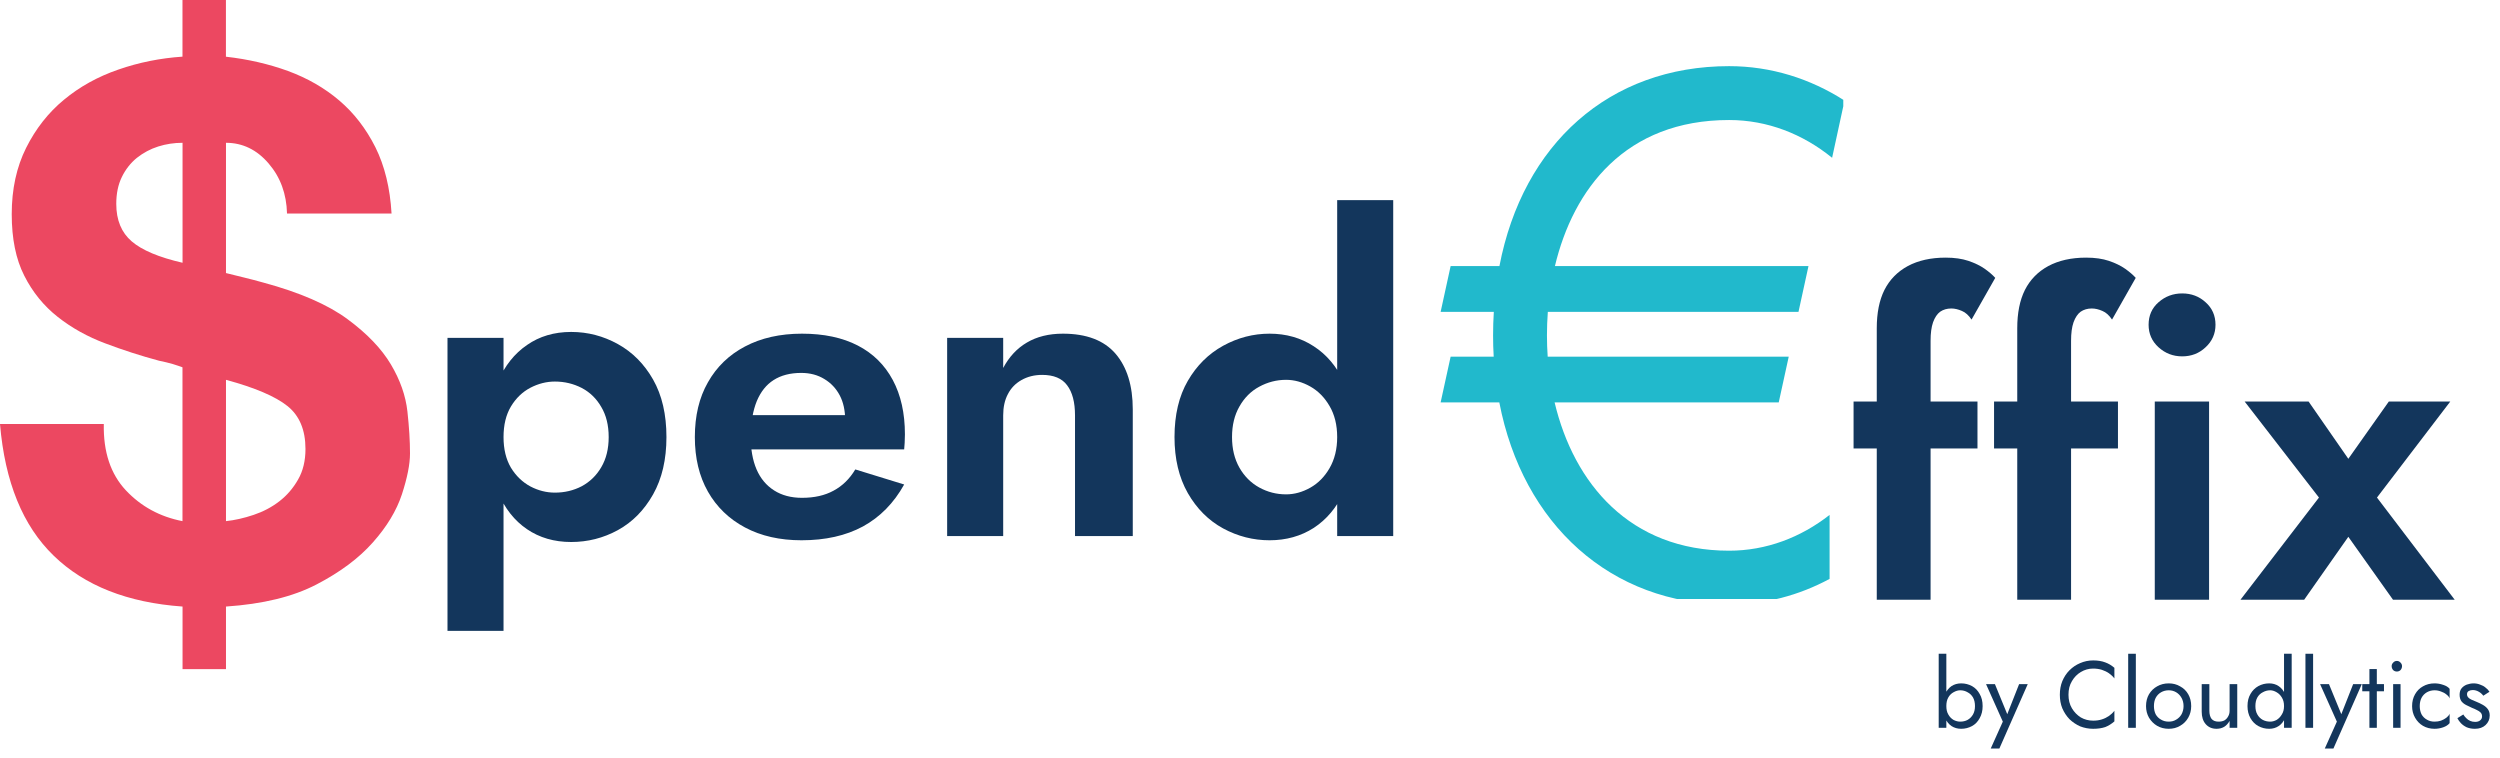 <?xml version="1.0" encoding="UTF-8"?>
<svg xmlns="http://www.w3.org/2000/svg" xmlns:xlink="http://www.w3.org/1999/xlink" xmlns:serif="http://www.serif.com/" width="100%" height="100%" viewBox="0 0 211 64" xml:space="preserve" style="fill-rule:evenodd;clip-rule:evenodd;stroke-linejoin:round;stroke-miterlimit:2;">    <g transform="matrix(1,0,0,1,-36.611,-69.521)">        <g>            <g>                <clipPath id="_clip1">                    <rect x="36.314" y="69.547" width="34.984" height="56.969"></rect>                </clipPath>                <g clip-path="url(#_clip1)">                    <path d="M47.231,110.901C48.512,112.266 50.106,113.135 52.012,113.505L52.012,100.521C51.804,100.443 51.528,100.349 51.174,100.24C50.825,100.141 50.439,100.047 50.028,99.964C48.491,99.552 46.981,99.063 45.491,98.5C44.002,97.943 42.663,97.198 41.481,96.266C40.299,95.333 39.356,94.172 38.658,92.786C37.95,91.396 37.601,89.667 37.601,87.594C37.601,85.484 38.007,83.62 38.814,82.005C39.622,80.391 40.684,79.031 42.012,77.938C43.335,76.839 44.866,75.99 46.606,75.391C48.346,74.786 50.153,74.427 52.012,74.302L52.012,69.521L55.679,69.521L55.679,74.307C57.544,74.516 59.294,74.922 60.929,75.516C62.564,76.12 64.007,76.948 65.247,78.005C66.491,79.063 67.502,80.375 68.294,81.948C69.08,83.526 69.533,85.391 69.658,87.542L60.835,87.542C60.794,85.885 60.278,84.474 59.283,83.318C58.288,82.156 57.085,81.573 55.684,81.573L55.684,92.568C56.179,92.693 56.684,92.818 57.205,92.943C57.726,93.068 58.273,93.214 58.851,93.375C61.919,94.203 64.278,95.234 65.934,96.453C67.59,97.672 68.814,98.953 69.601,100.276C70.387,101.599 70.851,102.922 70.997,104.25C71.143,105.578 71.215,106.755 71.215,107.792C71.215,108.703 70.986,109.849 70.533,111.24C70.075,112.63 69.257,113.979 68.075,115.307C66.898,116.635 65.314,117.818 63.325,118.849C61.335,119.885 58.788,120.505 55.684,120.714L55.684,125.995L52.018,125.995L52.018,120.714C47.377,120.385 43.752,118.953 41.148,116.427C38.533,113.901 37.023,110.198 36.611,105.307L45.372,105.307C45.325,107.672 45.95,109.531 47.231,110.901ZM49.965,81.885C49.304,82.094 48.705,82.417 48.163,82.844C47.627,83.281 47.205,83.823 46.893,84.464C46.58,85.104 46.424,85.859 46.424,86.729C46.424,88.099 46.861,89.151 47.731,89.896C48.601,90.641 50.028,91.24 52.018,91.698L52.018,81.573C51.309,81.573 50.627,81.677 49.965,81.885ZM58.012,112.979C58.82,112.708 59.544,112.328 60.184,111.833C60.825,111.339 61.356,110.724 61.768,109.995C62.184,109.276 62.393,108.411 62.393,107.417C62.393,105.802 61.882,104.594 60.866,103.786C59.856,102.979 58.127,102.24 55.684,101.578L55.684,113.505C56.424,113.427 57.205,113.25 58.012,112.979Z" style="fill:rgb(236,72,97);fill-rule:nonzero;"></path>                </g>            </g>            <g transform="matrix(1,0,0,1,72.091,114.766)">                <g>                    <g>                        <path d="M7.018,8L7.018,-16.729L2.288,-16.729L2.288,8L7.018,8ZM20.768,-8.354C20.768,-10.271 20.393,-11.885 19.643,-13.208C18.893,-14.526 17.898,-15.526 16.663,-16.208C15.439,-16.885 14.127,-17.229 12.726,-17.229C11.294,-17.229 10.049,-16.859 8.997,-16.125C7.939,-15.401 7.127,-14.38 6.559,-13.063C5.986,-11.74 5.705,-10.172 5.705,-8.354C5.705,-6.563 5.986,-5 6.559,-3.667C7.127,-2.333 7.939,-1.302 8.997,-0.583C10.049,0.135 11.294,0.5 12.726,0.5C14.127,0.5 15.439,0.167 16.663,-0.5C17.898,-1.177 18.893,-2.188 19.643,-3.521C20.393,-4.854 20.768,-6.464 20.768,-8.354ZM15.893,-8.354C15.893,-7.365 15.684,-6.521 15.268,-5.813C14.861,-5.115 14.314,-4.583 13.622,-4.208C12.924,-3.844 12.169,-3.667 11.351,-3.667C10.643,-3.667 9.955,-3.839 9.288,-4.188C8.622,-4.547 8.07,-5.073 7.643,-5.771C7.226,-6.479 7.018,-7.339 7.018,-8.354C7.018,-9.38 7.226,-10.24 7.643,-10.938C8.07,-11.646 8.622,-12.172 9.288,-12.521C9.955,-12.865 10.643,-13.042 11.351,-13.042C12.169,-13.042 12.924,-12.859 13.622,-12.5C14.314,-12.135 14.861,-11.604 15.268,-10.896C15.684,-10.198 15.893,-9.354 15.893,-8.354Z" style="fill:rgb(19,54,92);fill-rule:nonzero;"></path>                    </g>                </g>            </g>            <g transform="matrix(1,0,0,1,93.968,114.766)">                <g>                    <g>                        <path d="M10.288,0.354C12.299,0.354 14.028,-0.031 15.476,-0.813C16.919,-1.604 18.08,-2.781 18.955,-4.354L14.83,-5.625C14.356,-4.833 13.747,-4.234 12.997,-3.833C12.257,-3.427 11.372,-3.229 10.33,-3.229C9.413,-3.229 8.627,-3.438 7.976,-3.854C7.32,-4.271 6.83,-4.859 6.497,-5.625C6.163,-6.401 5.997,-7.354 5.997,-8.479C6.023,-9.63 6.195,-10.604 6.518,-11.396C6.851,-12.188 7.32,-12.776 7.934,-13.167C8.559,-13.568 9.335,-13.771 10.268,-13.771C11.018,-13.771 11.669,-13.594 12.226,-13.25C12.778,-12.917 13.21,-12.458 13.518,-11.875C13.82,-11.302 13.976,-10.604 13.976,-9.771C13.976,-9.604 13.924,-9.396 13.83,-9.146C13.747,-8.896 13.653,-8.693 13.559,-8.542L14.83,-10.208L3.976,-10.208L3.976,-7.313L18.955,-7.313C18.965,-7.448 18.981,-7.635 18.997,-7.875C19.007,-8.125 19.018,-8.359 19.018,-8.583C19.018,-10.375 18.674,-11.901 17.997,-13.167C17.314,-14.443 16.33,-15.417 15.038,-16.083C13.747,-16.75 12.174,-17.083 10.33,-17.083C8.481,-17.083 6.877,-16.719 5.518,-16C4.169,-15.292 3.127,-14.281 2.393,-12.979C1.653,-11.688 1.288,-10.146 1.288,-8.354C1.288,-6.589 1.653,-5.052 2.393,-3.75C3.127,-2.458 4.169,-1.448 5.518,-0.729C6.877,-0.005 8.465,0.354 10.288,0.354Z" style="fill:rgb(19,54,92);fill-rule:nonzero;"></path>                    </g>                </g>            </g>            <g transform="matrix(1,0,0,1,114.137,114.766)">                <g>                    <g>                        <path d="M13.205,-10.188L13.205,0L18.08,0L18.08,-10.688C18.08,-12.698 17.59,-14.271 16.622,-15.396C15.648,-16.521 14.169,-17.083 12.184,-17.083C11.002,-17.083 9.986,-16.833 9.143,-16.333C8.309,-15.844 7.643,-15.13 7.143,-14.188L7.143,-16.729L2.413,-16.729L2.413,0L7.143,0L7.143,-10.188C7.143,-10.88 7.273,-11.479 7.538,-11.979C7.799,-12.49 8.184,-12.885 8.684,-13.167C9.195,-13.458 9.778,-13.604 10.434,-13.604C11.403,-13.604 12.106,-13.313 12.538,-12.729C12.981,-12.146 13.205,-11.297 13.205,-10.188Z" style="fill:rgb(19,54,92);fill-rule:nonzero;"></path>                    </g>                </g>            </g>            <g transform="matrix(1,0,0,1,134.451,114.766)">                <g>                    <g>                        <path d="M15.018,-28.354L15.018,0L19.747,0L19.747,-28.354L15.018,-28.354ZM1.288,-8.354C1.288,-6.521 1.663,-4.943 2.413,-3.625C3.163,-2.318 4.153,-1.323 5.393,-0.646C6.627,0.021 7.934,0.354 9.309,0.354C10.71,0.354 11.955,0.005 13.038,-0.688C14.122,-1.396 14.965,-2.401 15.58,-3.708C16.205,-5.01 16.518,-6.563 16.518,-8.354C16.518,-10.172 16.205,-11.729 15.58,-13.021C14.965,-14.323 14.122,-15.323 13.038,-16.021C11.955,-16.729 10.71,-17.083 9.309,-17.083C7.934,-17.083 6.627,-16.74 5.393,-16.063C4.153,-15.38 3.163,-14.396 2.413,-13.104C1.663,-11.813 1.288,-10.229 1.288,-8.354ZM6.143,-8.354C6.143,-9.354 6.351,-10.214 6.768,-10.938C7.184,-11.672 7.736,-12.229 8.434,-12.604C9.143,-12.99 9.898,-13.188 10.705,-13.188C11.398,-13.188 12.08,-13 12.747,-12.625C13.413,-12.25 13.955,-11.698 14.372,-10.979C14.799,-10.255 15.018,-9.38 15.018,-8.354C15.018,-7.339 14.799,-6.464 14.372,-5.729C13.955,-5.005 13.413,-4.458 12.747,-4.083C12.08,-3.708 11.398,-3.521 10.705,-3.521C9.898,-3.521 9.143,-3.714 8.434,-4.104C7.736,-4.49 7.184,-5.047 6.768,-5.771C6.351,-6.505 6.143,-7.365 6.143,-8.354Z" style="fill:rgb(19,54,92);fill-rule:nonzero;"></path>                    </g>                </g>            </g>            <g>                <clipPath id="_clip2">                    <rect x="158.2" y="75.104" width="33.984" height="44.974"></rect>                </clipPath>                <g clip-path="url(#_clip2)">                    <path d="M159.044,99.625L162.679,99.625C162.643,99.031 162.627,98.432 162.627,97.823C162.627,97.151 162.648,96.495 162.689,95.844L158.2,95.844L159.044,91.979L163.163,91.979C165.137,81.682 172.434,75.104 182.549,75.104C186.085,75.104 189.408,76.161 192.288,78.01L191.241,82.839C188.768,80.828 185.773,79.651 182.549,79.651C173.794,79.651 169.398,85.474 167.846,91.979L189.247,91.979L188.403,95.844L167.247,95.844C167.2,96.51 167.174,97.172 167.174,97.823C167.174,98.422 167.195,99.026 167.236,99.625L187.58,99.625L186.736,103.484L167.82,103.484C169.445,110.323 174.174,116 182.549,116C185.679,116 188.596,114.885 191.028,112.979L191.028,118.38C188.455,119.766 185.58,120.542 182.549,120.542C172.559,120.542 165.132,113.766 163.153,103.484L158.2,103.484L159.044,99.625" style="fill:rgb(33,185,204);fill-rule:nonzero;"></path>                </g>            </g>            <g transform="matrix(1,0,0,1,199.594,130.948)">                <g>                    <g>                        <path d="M1.288,-6.25L0.643,-6.25L0.643,0L1.288,0L1.288,-6.25ZM4.351,-1.833C4.351,-2.234 4.268,-2.573 4.101,-2.854C3.945,-3.146 3.731,-3.365 3.455,-3.521C3.174,-3.672 2.872,-3.75 2.538,-3.75C2.231,-3.75 1.96,-3.672 1.726,-3.521C1.502,-3.365 1.32,-3.146 1.184,-2.854C1.059,-2.573 0.997,-2.234 0.997,-1.833C0.997,-1.443 1.059,-1.104 1.184,-0.813C1.32,-0.521 1.502,-0.297 1.726,-0.146C1.96,0.005 2.231,0.083 2.538,0.083C2.872,0.083 3.174,0.005 3.455,-0.146C3.731,-0.297 3.945,-0.521 4.101,-0.813C4.268,-1.104 4.351,-1.443 4.351,-1.833ZM3.705,-1.833C3.705,-1.552 3.648,-1.318 3.538,-1.125C3.424,-0.927 3.273,-0.776 3.08,-0.667C2.898,-0.568 2.689,-0.521 2.455,-0.521C2.273,-0.521 2.085,-0.568 1.893,-0.667C1.71,-0.776 1.564,-0.927 1.455,-1.125C1.34,-1.318 1.288,-1.552 1.288,-1.833C1.288,-2.125 1.34,-2.365 1.455,-2.563C1.564,-2.755 1.71,-2.901 1.893,-3C2.085,-3.109 2.273,-3.167 2.455,-3.167C2.689,-3.167 2.898,-3.109 3.08,-3C3.273,-2.901 3.424,-2.755 3.538,-2.563C3.648,-2.365 3.705,-2.125 3.705,-1.833Z" style="fill:rgb(19,54,92);fill-rule:nonzero;"></path>                    </g>                </g>            </g>            <g transform="matrix(1,0,0,1,204.152,130.948)">                <g>                    <g>                        <path d="M3.601,-3.688L2.872,-3.688L1.747,-0.833L2.018,-0.792L0.83,-3.688L0.08,-3.688L1.497,-0.521L0.476,1.75L1.205,1.75L3.601,-3.688Z" style="fill:rgb(19,54,92);fill-rule:nonzero;"></path>                    </g>                </g>            </g>            <g transform="matrix(1,0,0,1,210.069,130.948)">                <g>                    <g>                        <path d="M1.122,-2.792C1.122,-3.234 1.215,-3.615 1.413,-3.938C1.606,-4.271 1.856,-4.526 2.163,-4.708C2.481,-4.901 2.83,-5 3.205,-5C3.465,-5 3.71,-4.964 3.934,-4.896C4.153,-4.823 4.356,-4.729 4.538,-4.604C4.715,-4.479 4.872,-4.333 4.997,-4.167L4.997,-5.063C4.757,-5.271 4.502,-5.422 4.226,-5.521C3.945,-5.63 3.606,-5.688 3.205,-5.688C2.814,-5.688 2.445,-5.609 2.101,-5.458C1.768,-5.318 1.465,-5.115 1.205,-4.854C0.955,-4.604 0.752,-4.297 0.601,-3.938C0.46,-3.589 0.393,-3.208 0.393,-2.792C0.393,-2.375 0.46,-1.99 0.601,-1.646C0.752,-1.297 0.955,-0.99 1.205,-0.729C1.465,-0.479 1.768,-0.276 2.101,-0.125C2.445,0.01 2.814,0.083 3.205,0.083C3.606,0.083 3.945,0.031 4.226,-0.063C4.502,-0.172 4.757,-0.333 4.997,-0.542L4.997,-1.438C4.872,-1.271 4.715,-1.125 4.538,-1C4.356,-0.875 4.153,-0.776 3.934,-0.708C3.71,-0.635 3.465,-0.604 3.205,-0.604C2.83,-0.604 2.481,-0.693 2.163,-0.875C1.856,-1.068 1.606,-1.323 1.413,-1.646C1.215,-1.979 1.122,-2.359 1.122,-2.792Z" style="fill:rgb(19,54,92);fill-rule:nonzero;"></path>                    </g>                </g>            </g>            <g transform="matrix(1,0,0,1,215.546,130.948)">                <g>                    <g>                        <rect x="0.684" y="-6.25" width="0.646" height="6.25" style="fill:rgb(19,54,92);fill-rule:nonzero;"></rect>                    </g>                </g>            </g>            <g transform="matrix(1,0,0,1,217.385,130.948)">                <g>                    <g>                        <path d="M0.351,-1.833C0.351,-1.469 0.434,-1.146 0.601,-0.854C0.778,-0.563 1.007,-0.333 1.288,-0.167C1.58,0 1.903,0.083 2.268,0.083C2.627,0.083 2.945,0 3.226,-0.167C3.518,-0.333 3.747,-0.563 3.913,-0.854C4.08,-1.146 4.163,-1.469 4.163,-1.833C4.163,-2.208 4.08,-2.542 3.913,-2.833C3.747,-3.125 3.518,-3.344 3.226,-3.5C2.945,-3.667 2.627,-3.75 2.268,-3.75C1.903,-3.75 1.58,-3.667 1.288,-3.5C1.007,-3.344 0.778,-3.125 0.601,-2.833C0.434,-2.542 0.351,-2.208 0.351,-1.833ZM1.018,-1.833C1.018,-2.094 1.064,-2.323 1.163,-2.521C1.273,-2.729 1.424,-2.885 1.622,-3C1.814,-3.109 2.028,-3.167 2.268,-3.167C2.502,-3.167 2.71,-3.109 2.893,-3C3.085,-2.885 3.236,-2.729 3.351,-2.521C3.46,-2.323 3.518,-2.094 3.518,-1.833C3.518,-1.583 3.46,-1.354 3.351,-1.146C3.236,-0.948 3.085,-0.797 2.893,-0.688C2.71,-0.573 2.502,-0.521 2.268,-0.521C2.028,-0.521 1.814,-0.573 1.622,-0.688C1.424,-0.797 1.273,-0.948 1.163,-1.146C1.064,-1.354 1.018,-1.583 1.018,-1.833Z" style="fill:rgb(19,54,92);fill-rule:nonzero;"></path>                    </g>                </g>            </g>            <g transform="matrix(1,0,0,1,221.751,130.948)">                <g>                    <g>                        <path d="M1.33,-1.438L1.33,-3.688L0.684,-3.688L0.684,-1.354C0.684,-0.922 0.794,-0.573 1.018,-0.313C1.252,-0.047 1.559,0.083 1.934,0.083C2.184,0.083 2.398,0.026 2.58,-0.083C2.757,-0.193 2.913,-0.359 3.038,-0.583L3.038,0L3.684,0L3.684,-3.688L3.038,-3.688L3.038,-1.438C3.038,-1.255 2.997,-1.094 2.913,-0.958C2.84,-0.818 2.736,-0.708 2.601,-0.625C2.46,-0.552 2.294,-0.521 2.101,-0.521C1.851,-0.521 1.653,-0.594 1.518,-0.75C1.393,-0.917 1.33,-1.146 1.33,-1.438Z" style="fill:rgb(19,54,92);fill-rule:nonzero;"></path>                    </g>                </g>            </g>            <g transform="matrix(1,0,0,1,225.949,130.948)">                <g>                    <g>                        <path d="M3.434,-6.25L3.434,0L4.08,0L4.08,-6.25L3.434,-6.25ZM0.351,-1.833C0.351,-1.443 0.434,-1.104 0.601,-0.813C0.768,-0.521 0.986,-0.297 1.268,-0.146C1.544,0.005 1.851,0.083 2.184,0.083C2.486,0.083 2.752,0.005 2.976,-0.146C3.21,-0.297 3.393,-0.521 3.518,-0.813C3.653,-1.104 3.726,-1.443 3.726,-1.833C3.726,-2.234 3.653,-2.573 3.518,-2.854C3.393,-3.146 3.21,-3.365 2.976,-3.521C2.752,-3.672 2.486,-3.75 2.184,-3.75C1.851,-3.75 1.544,-3.672 1.268,-3.521C0.986,-3.365 0.768,-3.146 0.601,-2.854C0.434,-2.573 0.351,-2.234 0.351,-1.833ZM1.018,-1.833C1.018,-2.125 1.07,-2.365 1.184,-2.563C1.294,-2.755 1.445,-2.901 1.643,-3C1.835,-3.109 2.044,-3.167 2.268,-3.167C2.445,-3.167 2.627,-3.109 2.809,-3C2.986,-2.901 3.132,-2.755 3.247,-2.563C3.372,-2.365 3.434,-2.125 3.434,-1.833C3.434,-1.552 3.372,-1.318 3.247,-1.125C3.132,-0.927 2.986,-0.776 2.809,-0.667C2.627,-0.568 2.445,-0.521 2.268,-0.521C2.044,-0.521 1.835,-0.568 1.643,-0.667C1.445,-0.776 1.294,-0.927 1.184,-1.125C1.07,-1.318 1.018,-1.552 1.018,-1.833Z" style="fill:rgb(19,54,92);fill-rule:nonzero;"></path>                    </g>                </g>            </g>            <g transform="matrix(1,0,0,1,230.507,130.948)">                <g>                    <g>                        <rect x="0.684" y="-6.25" width="0.646" height="6.25" style="fill:rgb(19,54,92);fill-rule:nonzero;"></rect>                    </g>                </g>            </g>            <g transform="matrix(1,0,0,1,232.346,130.948)">                <g>                    <g>                        <path d="M3.601,-3.688L2.872,-3.688L1.747,-0.833L2.018,-0.792L0.83,-3.688L0.08,-3.688L1.497,-0.521L0.476,1.75L1.205,1.75L3.601,-3.688Z" style="fill:rgb(19,54,92);fill-rule:nonzero;"></path>                    </g>                </g>            </g>            <g transform="matrix(1,0,0,1,235.864,130.948)">                <g>                    <g>                        <path d="M0.122,-3.688L0.122,-3.083L1.955,-3.083L1.955,-3.688L0.122,-3.688ZM0.726,-4.958L0.726,0L1.351,0L1.351,-4.958L0.726,-4.958Z" style="fill:rgb(19,54,92);fill-rule:nonzero;"></path>                    </g>                </g>            </g>            <g transform="matrix(1,0,0,1,237.783,130.948)">                <g>                    <g>                        <path d="M0.684,-5.208C0.684,-5.083 0.726,-4.969 0.809,-4.875C0.893,-4.792 0.997,-4.75 1.122,-4.75C1.247,-4.75 1.351,-4.792 1.434,-4.875C1.518,-4.969 1.559,-5.083 1.559,-5.208C1.559,-5.318 1.518,-5.417 1.434,-5.5C1.351,-5.594 1.247,-5.646 1.122,-5.646C0.997,-5.646 0.893,-5.594 0.809,-5.5C0.726,-5.417 0.684,-5.318 0.684,-5.208ZM0.809,-3.688L0.809,0L1.434,0L1.434,-3.688L0.809,-3.688Z" style="fill:rgb(19,54,92);fill-rule:nonzero;"></path>                    </g>                </g>            </g>            <g transform="matrix(1,0,0,1,239.862,130.948)">                <g>                    <g>                        <path d="M0.976,-1.833C0.976,-2.094 1.023,-2.323 1.122,-2.521C1.231,-2.729 1.382,-2.885 1.58,-3C1.773,-3.109 1.986,-3.167 2.226,-3.167C2.419,-3.167 2.601,-3.13 2.768,-3.063C2.945,-3.005 3.101,-2.922 3.226,-2.813C3.361,-2.714 3.455,-2.604 3.497,-2.479L3.497,-3.292C3.372,-3.443 3.189,-3.552 2.955,-3.625C2.715,-3.708 2.476,-3.75 2.226,-3.75C1.861,-3.75 1.538,-3.667 1.247,-3.5C0.965,-3.344 0.747,-3.125 0.58,-2.833C0.413,-2.542 0.33,-2.208 0.33,-1.833C0.33,-1.469 0.413,-1.146 0.58,-0.854C0.747,-0.563 0.965,-0.333 1.247,-0.167C1.538,0 1.861,0.083 2.226,0.083C2.476,0.083 2.715,0.042 2.955,-0.042C3.189,-0.125 3.372,-0.24 3.497,-0.396L3.497,-1.188C3.455,-1.073 3.361,-0.964 3.226,-0.854C3.101,-0.755 2.945,-0.672 2.768,-0.604C2.601,-0.547 2.419,-0.521 2.226,-0.521C1.986,-0.521 1.773,-0.573 1.58,-0.688C1.382,-0.797 1.231,-0.948 1.122,-1.146C1.023,-1.354 0.976,-1.583 0.976,-1.833Z" style="fill:rgb(19,54,92);fill-rule:nonzero;"></path>                    </g>                </g>            </g>            <g transform="matrix(1,0,0,1,243.684,130.948)">                <g>                    <g>                        <path d="M0.83,-1.125L0.33,-0.813C0.398,-0.672 0.497,-0.531 0.622,-0.396C0.757,-0.255 0.924,-0.135 1.122,-0.042C1.33,0.042 1.559,0.083 1.809,0.083C2.184,0.083 2.481,-0.021 2.705,-0.229C2.939,-0.448 3.059,-0.719 3.059,-1.042C3.059,-1.26 3.002,-1.443 2.893,-1.583C2.794,-1.719 2.653,-1.839 2.476,-1.938C2.309,-2.031 2.122,-2.125 1.913,-2.208C1.773,-2.26 1.643,-2.318 1.518,-2.375C1.403,-2.427 1.314,-2.49 1.247,-2.563C1.174,-2.646 1.143,-2.734 1.143,-2.833C1.143,-2.958 1.189,-3.047 1.288,-3.104C1.382,-3.156 1.497,-3.188 1.622,-3.188C1.814,-3.188 1.986,-3.135 2.143,-3.042C2.294,-2.958 2.419,-2.844 2.518,-2.708L3.038,-3.042C2.955,-3.177 2.84,-3.297 2.705,-3.396C2.58,-3.505 2.424,-3.589 2.247,-3.646C2.08,-3.714 1.898,-3.75 1.705,-3.75C1.507,-3.75 1.314,-3.714 1.122,-3.646C0.939,-3.573 0.794,-3.469 0.684,-3.333C0.57,-3.193 0.518,-3.01 0.518,-2.792C0.518,-2.583 0.564,-2.401 0.663,-2.25C0.773,-2.109 0.913,-2 1.08,-1.917C1.247,-1.833 1.403,-1.755 1.559,-1.688C1.71,-1.63 1.851,-1.568 1.976,-1.5C2.101,-1.443 2.205,-1.375 2.288,-1.292C2.372,-1.208 2.413,-1.094 2.413,-0.958C2.413,-0.818 2.356,-0.708 2.247,-0.625C2.148,-0.542 2.007,-0.5 1.83,-0.5C1.674,-0.5 1.538,-0.526 1.413,-0.583C1.288,-0.635 1.174,-0.714 1.08,-0.813C0.981,-0.906 0.898,-1.01 0.83,-1.125Z" style="fill:rgb(19,54,92);fill-rule:nonzero;"></path>                    </g>                </g>            </g>            <g transform="matrix(1,0,0,1,192.055,120.14)">                <g>                    <g>                        <path d="M0.997,-16.729L0.997,-12.771L11.455,-12.771L11.455,-16.729L0.997,-16.729ZM10.955,-23.646L12.955,-27.167C12.731,-27.417 12.434,-27.672 12.059,-27.938C11.684,-28.198 11.226,-28.422 10.684,-28.604C10.153,-28.781 9.518,-28.875 8.768,-28.875C7.518,-28.875 6.455,-28.635 5.58,-28.167C4.705,-27.693 4.044,-27.021 3.601,-26.146C3.169,-25.281 2.955,-24.208 2.955,-22.917L2.955,0L7.497,0L7.497,-21.854C7.497,-22.49 7.564,-23.01 7.705,-23.417C7.856,-23.833 8.059,-24.13 8.309,-24.313C8.57,-24.49 8.882,-24.583 9.247,-24.583C9.538,-24.583 9.835,-24.51 10.143,-24.375C10.445,-24.25 10.715,-24.005 10.955,-23.646Z" style="fill:rgb(19,54,92);fill-rule:nonzero;"></path>                    </g>                </g>            </g>            <g transform="matrix(1,0,0,1,203.912,120.14)">                <g>                    <g>                        <path d="M0.997,-16.729L0.997,-12.771L11.455,-12.771L11.455,-16.729L0.997,-16.729ZM10.955,-23.646L12.955,-27.167C12.731,-27.417 12.434,-27.672 12.059,-27.938C11.684,-28.198 11.226,-28.422 10.684,-28.604C10.153,-28.781 9.518,-28.875 8.768,-28.875C7.518,-28.875 6.455,-28.635 5.58,-28.167C4.705,-27.693 4.044,-27.021 3.601,-26.146C3.169,-25.281 2.955,-24.208 2.955,-22.917L2.955,0L7.497,0L7.497,-21.854C7.497,-22.49 7.564,-23.01 7.705,-23.417C7.856,-23.833 8.059,-24.13 8.309,-24.313C8.57,-24.49 8.882,-24.583 9.247,-24.583C9.538,-24.583 9.835,-24.51 10.143,-24.375C10.445,-24.25 10.715,-24.005 10.955,-23.646Z" style="fill:rgb(19,54,92);fill-rule:nonzero;"></path>                    </g>                </g>            </g>            <g transform="matrix(1,0,0,1,215.769,120.14)">                <g>                    <g>                        <path d="M2.184,-23.208C2.184,-22.458 2.46,-21.823 3.018,-21.313C3.585,-20.797 4.252,-20.542 5.018,-20.542C5.794,-20.542 6.455,-20.797 6.997,-21.313C7.549,-21.823 7.83,-22.458 7.83,-23.208C7.83,-23.984 7.549,-24.615 6.997,-25.104C6.455,-25.604 5.794,-25.854 5.018,-25.854C4.252,-25.854 3.585,-25.604 3.018,-25.104C2.46,-24.615 2.184,-23.984 2.184,-23.208ZM2.705,-16.729L2.705,0L7.288,0L7.288,-16.729L2.705,-16.729Z" style="fill:rgb(19,54,92);fill-rule:nonzero;"></path>                    </g>                </g>            </g>            <g transform="matrix(1,0,0,1,225.626,120.14)">                <g>                    <g>                        <path d="M12.601,-16.729L9.184,-11.896L5.83,-16.729L0.434,-16.729L6.705,-8.625L0.08,0L5.455,0L9.184,-5.313L12.955,0L18.163,0L11.601,-8.625L17.788,-16.729L12.601,-16.729Z" style="fill:rgb(19,54,92);fill-rule:nonzero;"></path>                    </g>                </g>            </g>        </g>    </g></svg>

